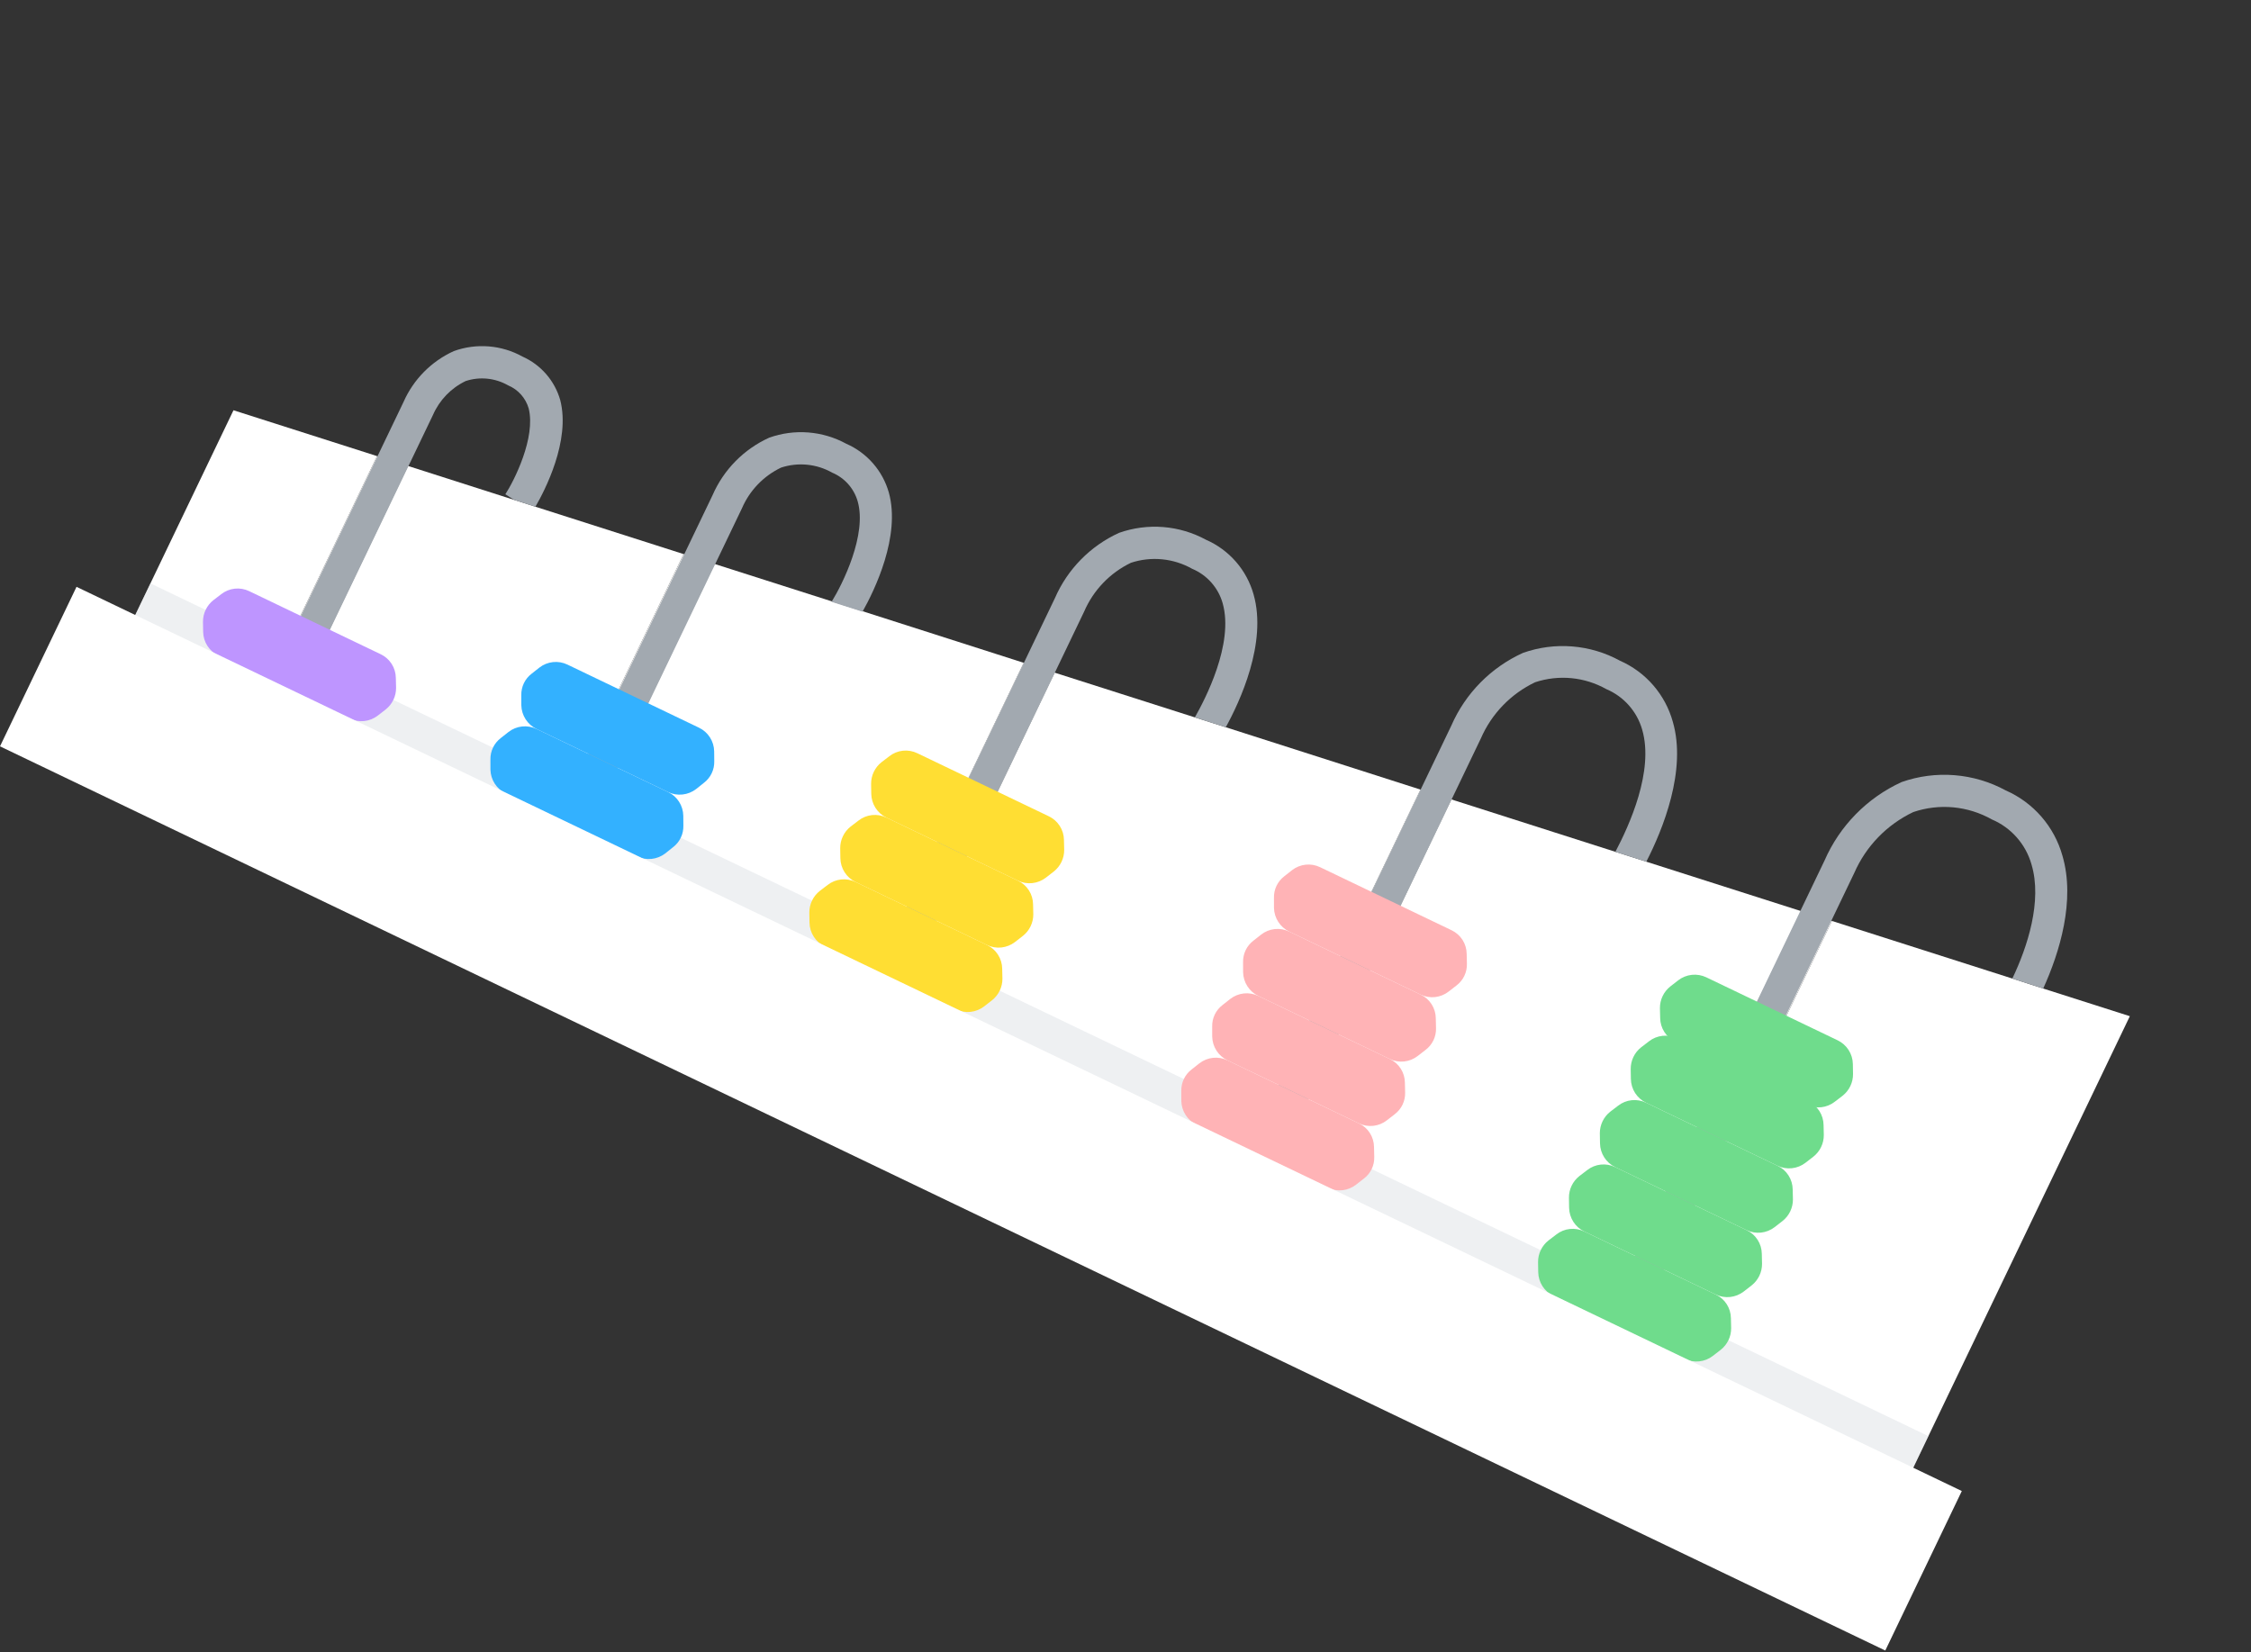 <?xml version="1.0" encoding="UTF-8"?> <svg xmlns="http://www.w3.org/2000/svg" width="173" height="127" viewBox="0 0 173 127" fill="none"><rect x="0" y="0" width="173" height="127" fill="#333333" stroke="none"/> <g clip-path="url(#clip0_1902_277)"> <path d="M163.688 78.11L145.602 115.816L8.957 50.27L17.944 31.535L28.977 35.058L20.716 52.278L22.946 53.347L31.355 35.815L39.509 38.424L41.149 38.95L52.537 42.59L42.807 62.875L45.036 63.944L54.916 43.347L63.892 46.213L66.305 46.986L78.677 50.947L67.316 74.631L69.545 75.7L81.056 51.704L91.816 55.138L94.206 55.9L109.169 60.692L95.905 88.344L98.134 89.413L111.548 61.449L124.137 65.472L126.527 66.235L138.416 70.032L123.323 101.496L125.552 102.565L140.794 70.789L154.656 75.217L157.03 75.985L163.688 78.11Z" fill="white"></path> <path d="M31.356 35.815L22.946 53.347L20.717 52.278L28.977 35.058L31.356 35.815Z" fill="#F4F4F4"></path> <path d="M54.917 43.346L45.037 63.944L42.808 62.874L52.538 42.589L54.917 43.346Z" fill="#F4F4F4"></path> <path d="M81.056 51.703L69.546 75.7L67.317 74.631L78.677 50.946L81.056 51.703Z" fill="#F4F4F4"></path> <path d="M111.548 61.449L98.134 89.413L95.905 88.344L109.169 60.692L111.548 61.449Z" fill="#F4F4F4"></path> <path d="M140.795 70.789L125.552 102.565L123.323 101.496L138.416 70.032L140.795 70.789Z" fill="#F4F4F4"></path> <g style="mix-blend-mode:multiply" opacity="0.5"> <g style="mix-blend-mode:multiply"> <path d="M148.205 110.387L11.56 44.842L8.957 50.27L145.602 115.815L148.205 110.387Z" fill="#DDE1E6"></path> </g> </g> <path d="M157.03 75.985L154.657 75.217C155.806 72.82 156.981 69.257 156.127 66.434C155.909 65.669 155.522 64.961 154.994 64.364C154.467 63.767 153.813 63.296 153.08 62.985C152.17 62.471 151.162 62.155 150.122 62.057C149.082 61.96 148.033 62.084 147.044 62.42C145.018 63.383 143.408 65.045 142.509 67.1L125.535 102.488L123.306 101.418L140.221 66.153C141.386 63.478 143.496 61.327 146.149 60.113C147.453 59.655 148.839 59.475 150.217 59.586C151.595 59.697 152.934 60.095 154.149 60.755C155.2 61.217 156.136 61.905 156.889 62.771C157.643 63.638 158.194 64.66 158.505 65.765C159.523 69.215 158.284 73.228 157.03 75.985Z" fill="#A2A9B0"></path> <path d="M126.527 66.235L124.148 65.478C125.221 63.442 127.131 59.259 126.211 56.089C126.014 55.397 125.664 54.757 125.187 54.218C124.711 53.678 124.119 53.253 123.457 52.972C122.631 52.507 121.717 52.219 120.774 52.128C119.831 52.037 118.879 52.144 117.98 52.442C116.114 53.332 114.633 54.866 113.81 56.762L98.145 89.419L95.916 88.35L111.543 55.771C112.624 53.293 114.585 51.303 117.047 50.185C118.262 49.754 119.555 49.585 120.84 49.689C122.125 49.793 123.374 50.167 124.504 50.787C125.486 51.22 126.359 51.864 127.06 52.675C127.762 53.486 128.275 54.442 128.562 55.475C129.652 59.206 127.791 63.771 126.527 66.235Z" fill="#A2A9B0"></path> <path d="M94.207 55.9L91.828 55.143C92.596 53.798 94.853 49.493 93.967 46.367C93.8 45.777 93.502 45.233 93.095 44.774C92.689 44.316 92.184 43.955 91.618 43.718C90.91 43.318 90.126 43.071 89.316 42.992C88.506 42.912 87.689 43.004 86.917 43.259C85.303 44.036 84.025 45.371 83.318 47.017L69.535 75.75L67.306 74.681L81.073 45.981C82.039 43.754 83.796 41.964 86.005 40.957C87.094 40.572 88.252 40.421 89.403 40.512C90.554 40.604 91.673 40.937 92.688 41.489C93.571 41.875 94.358 42.454 94.99 43.181C95.623 43.909 96.085 44.769 96.345 45.697C97.401 49.412 95.286 53.937 94.207 55.9Z" fill="#A2A9B0"></path> <path d="M66.288 47.019L63.91 46.262C64.761 44.888 66.656 41.081 65.911 38.516C65.768 38.03 65.519 37.581 65.181 37.203C64.843 36.825 64.425 36.527 63.957 36.331C63.366 35.996 62.711 35.788 62.035 35.721C61.359 35.654 60.676 35.73 60.03 35.942C58.68 36.588 57.61 37.702 57.019 39.077L45.065 63.998L42.835 62.929L54.758 38.075C55.612 36.107 57.166 34.527 59.119 33.641C60.083 33.298 61.108 33.162 62.128 33.242C63.148 33.323 64.139 33.618 65.037 34.108C65.826 34.453 66.528 34.968 67.094 35.616C67.66 36.264 68.076 37.03 68.311 37.858C69.24 41.21 67.212 45.379 66.288 47.019Z" fill="#A2A9B0"></path> <path d="M41.149 38.949L39.509 38.423L38.839 37.992C39.518 36.947 41.189 33.635 40.632 31.394C40.517 30.998 40.315 30.633 40.04 30.325C39.765 30.018 39.425 29.776 39.044 29.618C38.554 29.338 38.012 29.165 37.451 29.108C36.89 29.052 36.323 29.113 35.788 29.29C34.669 29.827 33.78 30.748 33.281 31.885L22.979 53.363L20.75 52.293L31.015 30.894C31.778 29.162 33.153 27.771 34.876 26.988C35.736 26.676 36.652 26.553 37.563 26.626C38.474 26.699 39.359 26.966 40.158 27.41C40.855 27.721 41.476 28.181 41.976 28.757C42.476 29.333 42.845 30.012 43.055 30.746C43.869 33.879 41.853 37.738 41.149 38.949Z" fill="#A2A9B0"></path> <path d="M26.88 55.234L16.782 50.391C16.438 50.225 16.146 49.967 15.94 49.645C15.733 49.324 15.62 48.951 15.613 48.569L15.6 47.795C15.598 47.476 15.669 47.16 15.807 46.873C15.945 46.585 16.147 46.332 16.397 46.134L17.003 45.671C17.304 45.435 17.666 45.288 18.047 45.247C18.427 45.207 18.811 45.274 19.156 45.442L29.254 50.286C29.6 50.449 29.893 50.707 30.1 51.029C30.306 51.351 30.418 51.725 30.422 52.108L30.441 52.87C30.442 53.19 30.372 53.505 30.234 53.793C30.096 54.081 29.894 54.333 29.644 54.531L29.032 55.006C28.73 55.239 28.369 55.384 27.988 55.425C27.608 55.465 27.225 55.399 26.88 55.234Z" fill="#BE95FF"></path> <path d="M48.971 65.831L38.862 60.982C38.519 60.815 38.228 60.557 38.022 60.235C37.815 59.914 37.702 59.542 37.693 59.16L37.692 58.391C37.683 58.071 37.751 57.753 37.889 57.465C38.028 57.176 38.233 56.924 38.488 56.731L39.083 56.262C39.385 56.027 39.747 55.881 40.127 55.841C40.507 55.8 40.891 55.867 41.236 56.033L51.345 60.882C51.69 61.047 51.983 61.305 52.189 61.627C52.396 61.948 52.508 62.322 52.514 62.704L52.521 63.462C52.529 63.782 52.462 64.099 52.323 64.388C52.185 64.677 51.979 64.929 51.724 65.122L51.124 65.602C50.821 65.834 50.459 65.979 50.08 66.019C49.7 66.059 49.316 65.994 48.971 65.831Z" fill="#33B1FF"></path> <path d="M51.344 60.882L41.235 56.033C40.892 55.866 40.601 55.608 40.395 55.286C40.188 54.965 40.075 54.593 40.066 54.211L40.065 53.443C40.056 53.122 40.124 52.805 40.262 52.516C40.401 52.227 40.606 51.975 40.861 51.782L41.456 51.313C41.758 51.078 42.12 50.932 42.5 50.892C42.88 50.851 43.264 50.918 43.609 51.084L53.718 55.934C54.063 56.098 54.356 56.356 54.562 56.678C54.769 57 54.881 57.373 54.887 57.755L54.894 58.513C54.903 58.833 54.835 59.151 54.696 59.44C54.558 59.728 54.352 59.98 54.097 60.173L53.497 60.653C53.194 60.886 52.832 61.03 52.453 61.07C52.073 61.111 51.689 61.046 51.344 60.882Z" fill="#33B1FF"></path> <path d="M73.48 77.587L63.383 72.744C63.038 72.578 62.746 72.32 62.54 71.998C62.334 71.677 62.221 71.304 62.214 70.922L62.201 70.148C62.199 69.829 62.27 69.513 62.408 69.226C62.546 68.938 62.748 68.685 62.998 68.487L63.604 68.024C63.905 67.788 64.266 67.641 64.647 67.6C65.028 67.56 65.412 67.627 65.756 67.795L75.854 72.639C76.2 72.802 76.494 73.06 76.7 73.382C76.907 73.704 77.019 74.078 77.023 74.461L77.041 75.223C77.043 75.543 76.972 75.858 76.834 76.146C76.696 76.433 76.495 76.686 76.245 76.884L75.633 77.359C75.331 77.592 74.969 77.737 74.589 77.778C74.209 77.818 73.825 77.752 73.48 77.587Z" fill="#FFDE33"></path> <path d="M75.853 72.639L65.755 67.795C65.411 67.629 65.12 67.371 64.913 67.049C64.707 66.728 64.594 66.355 64.587 65.973L64.574 65.199C64.572 64.88 64.643 64.564 64.781 64.277C64.919 63.989 65.12 63.736 65.371 63.538L65.977 63.075C66.278 62.839 66.639 62.692 67.02 62.651C67.401 62.611 67.785 62.678 68.129 62.846L78.227 67.69C78.573 67.853 78.867 68.111 79.073 68.433C79.28 68.755 79.392 69.129 79.396 69.512L79.414 70.275C79.416 70.594 79.345 70.909 79.207 71.197C79.069 71.485 78.868 71.737 78.617 71.935L78.006 72.41C77.704 72.643 77.342 72.788 76.962 72.829C76.582 72.869 76.198 72.803 75.853 72.639Z" fill="#FFDE33"></path> <path d="M78.227 67.69L68.129 62.847C67.785 62.681 67.493 62.423 67.287 62.101C67.081 61.779 66.968 61.407 66.961 61.025L66.948 60.251C66.946 59.932 67.017 59.616 67.155 59.328C67.293 59.041 67.494 58.788 67.745 58.59L68.351 58.127C68.652 57.891 69.013 57.744 69.394 57.703C69.775 57.663 70.159 57.73 70.503 57.898L80.601 62.742C80.947 62.905 81.24 63.163 81.447 63.485C81.654 63.807 81.766 64.181 81.77 64.564L81.788 65.326C81.79 65.645 81.719 65.961 81.581 66.249C81.443 66.536 81.242 66.789 80.992 66.987L80.38 67.462C80.078 67.695 79.716 67.84 79.336 67.881C78.956 67.921 78.572 67.855 78.227 67.69Z" fill="#FFDE33"></path> <path d="M102.069 91.3L91.96 86.451C91.616 86.284 91.325 86.026 91.119 85.704C90.913 85.383 90.799 85.011 90.791 84.629L90.789 83.861C90.781 83.54 90.848 83.223 90.987 82.934C91.125 82.645 91.331 82.393 91.586 82.2L92.181 81.731C92.483 81.496 92.844 81.35 93.225 81.31C93.605 81.269 93.989 81.336 94.333 81.502L104.442 86.352C104.787 86.515 105.078 86.772 105.283 87.093C105.487 87.415 105.597 87.787 105.6 88.168L105.618 88.931C105.627 89.251 105.559 89.569 105.421 89.858C105.282 90.146 105.077 90.398 104.822 90.591L104.21 91.066C103.91 91.3 103.551 91.445 103.173 91.487C102.794 91.528 102.412 91.463 102.069 91.3Z" fill="#FFB3B6"></path> <path d="M104.441 86.351L94.332 81.502C93.989 81.335 93.698 81.077 93.492 80.756C93.285 80.434 93.172 80.062 93.163 79.68L93.162 78.912C93.153 78.592 93.221 78.274 93.359 77.985C93.498 77.696 93.703 77.445 93.959 77.251L94.553 76.782C94.855 76.547 95.217 76.402 95.597 76.361C95.978 76.321 96.362 76.387 96.706 76.554L106.815 81.403C107.159 81.566 107.45 81.823 107.655 82.145C107.86 82.466 107.97 82.838 107.973 83.219L107.991 83.982C108 84.302 107.932 84.62 107.793 84.909C107.655 85.198 107.449 85.449 107.194 85.643L106.583 86.117C106.283 86.351 105.923 86.497 105.545 86.538C105.167 86.579 104.785 86.515 104.441 86.351Z" fill="#FFB3B6"></path> <path d="M106.816 81.404L96.707 76.555C96.363 76.388 96.072 76.129 95.866 75.808C95.66 75.486 95.546 75.114 95.538 74.733L95.536 73.964C95.528 73.644 95.595 73.326 95.734 73.037C95.872 72.749 96.078 72.497 96.333 72.303L96.928 71.835C97.23 71.6 97.591 71.454 97.972 71.413C98.352 71.373 98.736 71.44 99.081 71.606L109.19 76.455C109.534 76.618 109.825 76.875 110.03 77.197C110.234 77.518 110.344 77.891 110.347 78.272L110.365 79.034C110.374 79.354 110.306 79.672 110.168 79.961C110.029 80.25 109.824 80.501 109.569 80.695L108.957 81.169C108.657 81.403 108.298 81.549 107.92 81.59C107.542 81.631 107.159 81.567 106.816 81.404Z" fill="#FFB3B6"></path> <path d="M129.487 104.452L119.389 99.609C119.044 99.443 118.753 99.185 118.546 98.863C118.34 98.541 118.227 98.169 118.22 97.786L118.207 97.013C118.205 96.694 118.276 96.378 118.414 96.09C118.552 95.803 118.754 95.55 119.004 95.352L119.61 94.889C119.911 94.652 120.273 94.505 120.653 94.465C121.034 94.425 121.418 94.492 121.762 94.66L131.86 99.504C132.207 99.667 132.5 99.924 132.707 100.247C132.913 100.569 133.025 100.943 133.029 101.325L133.047 102.088C133.049 102.407 132.979 102.723 132.841 103.01C132.703 103.298 132.501 103.551 132.251 103.749L131.639 104.223C131.337 104.457 130.975 104.602 130.595 104.642C130.215 104.683 129.831 104.617 129.487 104.452Z" fill="#6FDC8C"></path> <path d="M131.86 99.503L121.762 94.66C121.418 94.494 121.126 94.236 120.92 93.914C120.714 93.592 120.601 93.22 120.593 92.838L120.581 92.064C120.579 91.745 120.649 91.429 120.787 91.141C120.926 90.854 121.127 90.601 121.377 90.403L121.983 89.94C122.285 89.704 122.646 89.557 123.027 89.516C123.408 89.476 123.792 89.543 124.136 89.711L134.234 94.555C134.58 94.718 134.873 94.976 135.08 95.298C135.287 95.62 135.399 95.994 135.403 96.377L135.421 97.139C135.423 97.459 135.352 97.774 135.214 98.062C135.076 98.349 134.874 98.602 134.624 98.8L134.013 99.275C133.71 99.508 133.349 99.653 132.969 99.694C132.589 99.734 132.205 99.668 131.86 99.503Z" fill="#6FDC8C"></path> <path d="M134.234 94.555L124.136 89.711C123.792 89.545 123.5 89.287 123.294 88.965C123.088 88.644 122.975 88.271 122.968 87.889L122.955 87.115C122.953 86.796 123.023 86.481 123.162 86.193C123.3 85.905 123.501 85.653 123.751 85.454L124.358 84.991C124.659 84.755 125.02 84.608 125.401 84.568C125.782 84.527 126.166 84.594 126.51 84.762L136.608 89.606C136.954 89.769 137.247 90.027 137.454 90.349C137.661 90.671 137.773 91.045 137.777 91.428L137.795 92.191C137.797 92.51 137.726 92.825 137.588 93.113C137.45 93.401 137.248 93.653 136.998 93.851L136.387 94.326C136.084 94.559 135.723 94.704 135.343 94.745C134.963 94.785 134.579 94.719 134.234 94.555Z" fill="#6FDC8C"></path> <path d="M136.608 89.606L126.51 84.762C126.165 84.596 125.874 84.338 125.667 84.017C125.461 83.695 125.348 83.322 125.341 82.94L125.328 82.166C125.326 81.847 125.397 81.532 125.535 81.244C125.673 80.956 125.875 80.704 126.125 80.506L126.731 80.042C127.032 79.806 127.394 79.659 127.774 79.619C128.155 79.578 128.539 79.646 128.884 79.814L138.982 84.657C139.328 84.821 139.621 85.078 139.828 85.4C140.034 85.723 140.146 86.096 140.15 86.479L140.168 87.242C140.17 87.561 140.1 87.876 139.962 88.164C139.824 88.452 139.622 88.704 139.372 88.903L138.76 89.377C138.458 89.611 138.097 89.756 137.716 89.796C137.336 89.837 136.953 89.771 136.608 89.606Z" fill="#6FDC8C"></path> <path d="M138.859 84.914L128.761 80.07C128.415 79.907 128.122 79.649 127.915 79.327C127.708 79.005 127.596 78.631 127.592 78.248L127.574 77.485C127.572 77.166 127.643 76.851 127.781 76.563C127.919 76.275 128.12 76.023 128.371 75.825L128.982 75.35C129.284 75.117 129.646 74.971 130.026 74.931C130.406 74.891 130.79 74.957 131.135 75.121L141.233 79.965C141.577 80.131 141.869 80.389 142.075 80.711C142.281 81.032 142.394 81.405 142.401 81.787L142.414 82.561C142.416 82.88 142.345 83.195 142.207 83.483C142.069 83.771 141.868 84.023 141.617 84.222L141.011 84.685C140.71 84.921 140.349 85.068 139.968 85.109C139.587 85.149 139.203 85.082 138.859 84.914Z" fill="#6FDC8C"></path> <path d="M109.189 76.454L99.08 71.605C98.737 71.438 98.446 71.18 98.24 70.858C98.033 70.537 97.92 70.165 97.911 69.783L97.91 69.014C97.901 68.694 97.969 68.376 98.107 68.088C98.246 67.799 98.451 67.547 98.706 67.354L99.301 66.885C99.603 66.65 99.965 66.504 100.345 66.464C100.725 66.423 101.109 66.49 101.454 66.656L111.563 71.505C111.907 71.669 112.198 71.926 112.403 72.247C112.608 72.568 112.718 72.941 112.721 73.322L112.739 74.085C112.748 74.405 112.68 74.722 112.541 75.011C112.403 75.3 112.197 75.552 111.942 75.745L111.331 76.22C111.031 76.453 110.671 76.599 110.293 76.641C109.915 76.682 109.533 76.617 109.189 76.454Z" fill="#FFB3B6"></path> <path d="M150.774 114.609L5.881 45.107L0 57.368L144.893 126.869L150.774 114.609Z" fill="white"></path> </g> <defs> <clipPath id="clip0_1902_277"> <rect width="173" height="127" fill="white"></rect> </clipPath> </defs> </svg> 